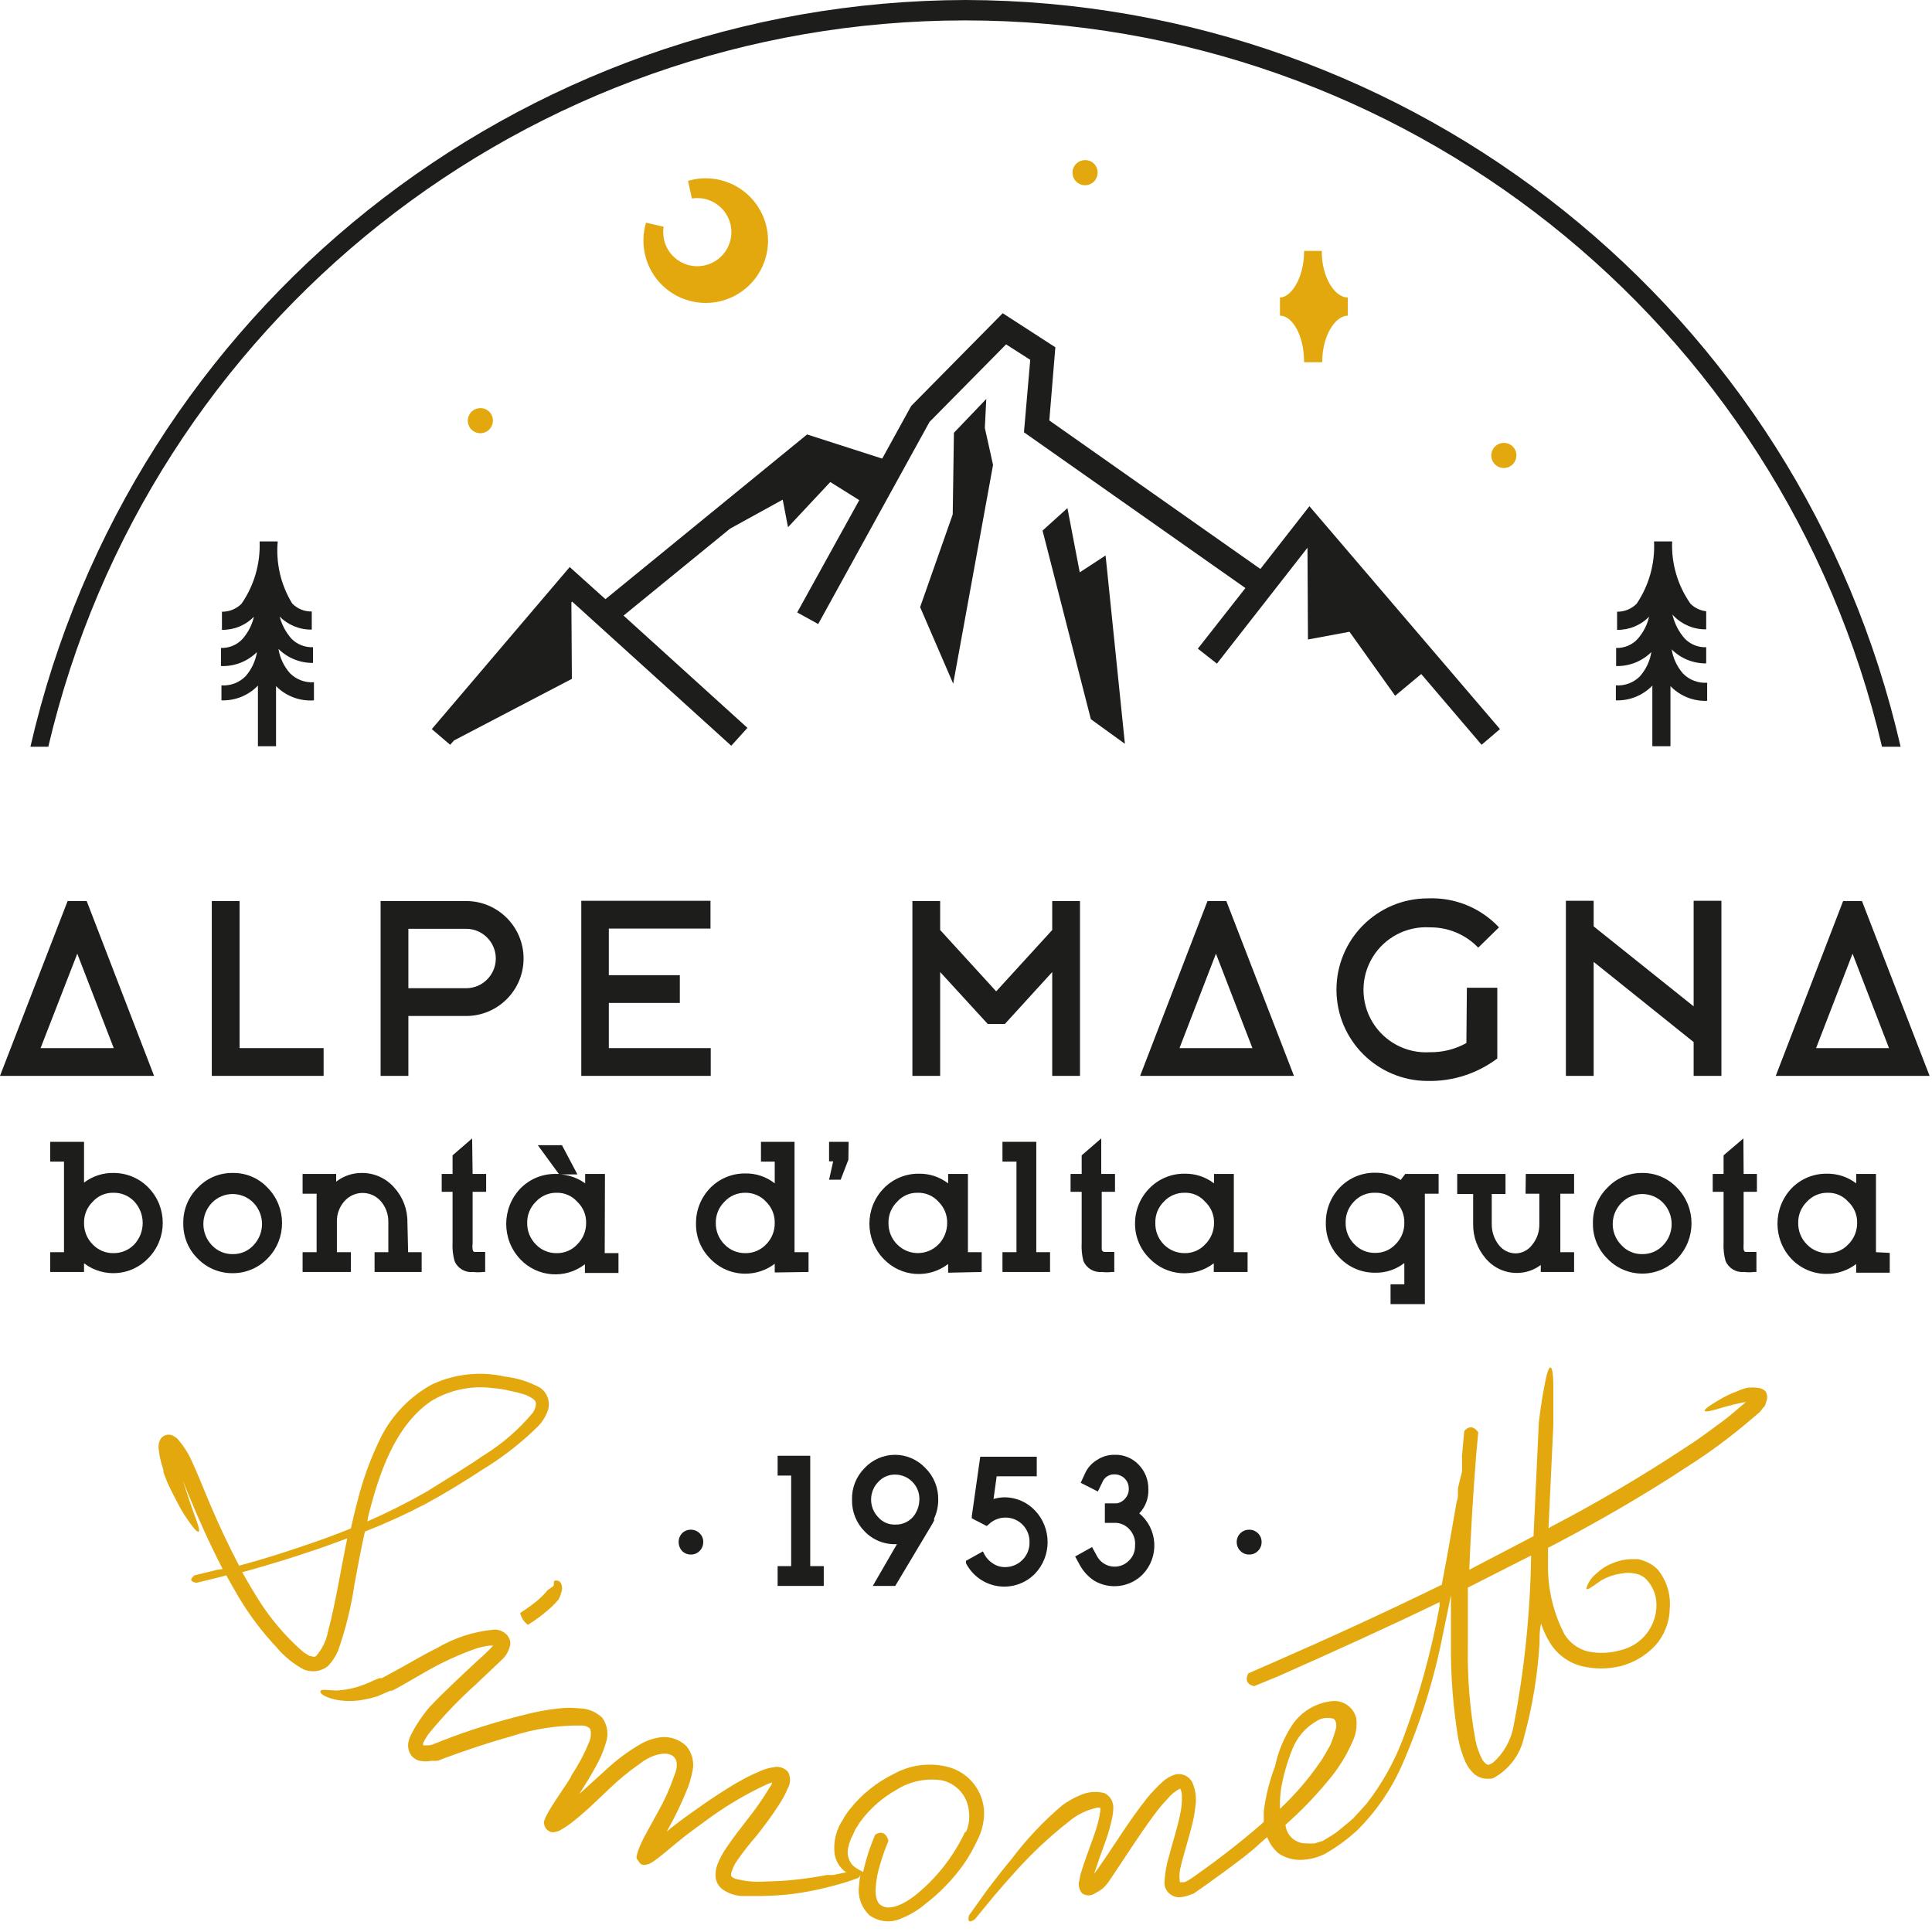 <svg width="80px" height="80px" viewBox="0 0 80 80" version="1.1" xmlns="http://www.w3.org/2000/svg" xmlns:xlink="http://www.w3.org/1999/xlink">
    <g stroke="none" stroke-width="1" fill="none" fill-rule="nonzero">
        <path d="M28.49,7.49 L28.65,8.22 C29.254,8.123 29.852,8.426 30.13,8.971 C30.408,9.516 30.303,10.178 29.87,10.61 C29.438,11.043 28.776,11.148 28.231,10.87 C27.686,10.592 27.383,9.994 27.48,9.39 L26.75,9.22 C26.479,10.131 26.728,11.118 27.4,11.79 C28.292,12.68 29.697,12.796 30.722,12.063 C31.748,11.331 32.094,9.965 31.541,8.832 C30.988,7.7 29.698,7.132 28.49,7.49 Z" fill="#E2A80E"></path>
        <path d="M19.89,16.9 C19.679,16.9 19.489,17.028 19.409,17.223 C19.329,17.419 19.375,17.643 19.526,17.791 C19.677,17.939 19.902,17.981 20.096,17.897 C20.29,17.814 20.414,17.621 20.41,17.41 C20.41,17.273 20.355,17.142 20.257,17.046 C20.159,16.95 20.027,16.897 19.89,16.9 Z" fill="#E2A80E"></path>
        <path d="M62.27,18.34 C62.059,18.34 61.869,18.468 61.789,18.663 C61.709,18.859 61.755,19.083 61.906,19.231 C62.057,19.379 62.282,19.421 62.476,19.337 C62.67,19.254 62.794,19.061 62.79,18.85 C62.79,18.713 62.735,18.582 62.637,18.486 C62.539,18.39 62.407,18.337 62.27,18.34 Z" fill="#E2A80E"></path>
        <path d="M44.93,6.63 C44.643,6.63 44.41,6.863 44.41,7.15 C44.41,7.437 44.643,7.67 44.93,7.67 C45.217,7.67 45.45,7.437 45.45,7.15 C45.453,7.011 45.399,6.877 45.301,6.779 C45.203,6.681 45.069,6.627 44.93,6.63 Z" fill="#E2A80E"></path>
        <path d="M54.73,10.39 L54,10.39 C54,11.53 53.45,12.32 53,12.32 L53,12.7 L53,13.07 C53.5,13.07 54,13.86 54,15 L54.75,15 C54.75,13.86 55.31,13.07 55.81,13.07 L55.81,12.32 C55.29,12.32 54.73,11.53 54.73,10.39 Z" fill="#E2A80E"></path>
        <path d="M69.24,22.42 L68.49,22.42 C68.535,23.335 68.282,24.24 67.77,25 C67.556,25.215 67.264,25.334 66.96,25.33 L66.96,26.08 C67.465,26.09 67.952,25.887 68.3,25.52 L68.3,25.47 C68.226,25.842 68.053,26.187 67.8,26.47 C67.572,26.71 67.251,26.841 66.92,26.83 L66.92,27.58 C67.465,27.594 67.993,27.384 68.38,27 C68.32,27.371 68.157,27.717 67.91,28 C67.648,28.267 67.283,28.405 66.91,28.38 L66.91,29 C67.477,29.02 68.026,28.798 68.42,28.39 C68.42,28.39 68.42,28.39 68.42,28.39 L68.42,30.9 L69.17,30.9 L69.17,28.41 C69.566,28.821 70.119,29.043 70.69,29.02 L70.69,28.27 C70.317,28.295 69.952,28.157 69.69,27.89 C69.443,27.607 69.28,27.261 69.22,26.89 C69.6,27.267 70.115,27.476 70.65,27.47 L70.65,26.8 C70.315,26.813 69.992,26.682 69.76,26.44 C69.509,26.155 69.334,25.811 69.25,25.44 L69.3,25.5 C69.653,25.866 70.142,26.069 70.65,26.06 L70.65,25.31 C70.404,25.283 70.175,25.174 70,25 C69.47,24.247 69.203,23.34 69.24,22.42 Z" fill="#1D1D1B"></path>
        <path d="M11.5,22.42 L10.75,22.42 C10.786,23.339 10.523,24.244 10,25 C9.786,25.215 9.494,25.334 9.19,25.33 L9.19,26.08 C9.695,26.09 10.182,25.887 10.53,25.52 L10.53,25.47 C10.456,25.842 10.283,26.187 10.03,26.47 C9.802,26.71 9.481,26.841 9.15,26.83 L9.15,27.58 C9.706,27.602 10.246,27.392 10.64,27 C10.58,27.371 10.417,27.717 10.17,28 C9.908,28.267 9.543,28.405 9.17,28.38 L9.17,29 C9.737,29.02 10.286,28.798 10.68,28.39 L10.68,30.9 L11.43,30.9 L11.43,28.41 C11.842,28.827 12.415,29.043 13,29 L13,28.25 C12.627,28.275 12.262,28.137 12,27.87 C11.753,27.587 11.59,27.241 11.53,26.87 C11.91,27.247 12.425,27.456 12.96,27.45 L12.96,26.8 C12.628,26.812 12.305,26.685 12.07,26.45 C11.818,26.165 11.643,25.821 11.56,25.45 L11.56,25.51 C11.913,25.876 12.402,26.079 12.91,26.07 L12.91,25.32 C12.606,25.328 12.312,25.208 12.1,24.99 C11.628,24.22 11.418,23.319 11.5,22.42 Z" fill="#1D1D1B"></path>
        <polygon fill="#1D1D1B" points="44.71 23.7 44.2 21.04 43.17 21.97 45.17 29.78 46.58 30.8 45.78 23"></polygon>
        <polygon fill="#1D1D1B" points="40.84 16.52 39.5 17.92 39.45 21.3 38.1 25.14 39.47 28.31 41.12 19.25 40.78 17.72"></polygon>
        <polygon fill="#1D1D1B" points="52.19 23.56 43.45 17.41 43.7 14.38 41.52 12.97 37.73 16.81 36.53 18.99 33.42 17.99 25.07 24.81 23.59 23.48 17.88 30.19 18.64 30.84 18.8 30.66 23.68 28.11 23.66 24.94 23.69 24.91 30.28 30.88 30.95 30.14 25.82 25.49 30.23 21.89 32.41 20.69 32.63 21.83 34.38 19.96 35.58 20.71 33.01 25.36 33.88 25.84 38.49 17.47 41.66 14.26 42.66 14.9 42.4 17.9 51.57 24.35 49.6 26.86 50.39 27.48 54.14 22.68 54.16 26.48 55.88 26.16 57.77 28.81 58.85 27.91 61.35 30.84 62.11 30.19 54.22 20.96"></polygon>
        <path d="M40,0 C21.467,0.041 5.409,12.857 1.26,30.92 L2,30.92 C6.142,13.3 21.864,0.845 39.965,0.845 C58.066,0.845 73.788,13.3 77.93,30.92 L78.7,30.92 C74.557,12.87 58.52,0.056 40,0 Z" fill="#1D1D1B"></path>
        <path d="M4.7,48.57 C4.26,48.561 3.829,48.702 3.48,48.97 L3.48,47.28 L2.08,47.28 L2.08,48.1 L2.65,48.1 L2.65,51.85 L2.08,51.85 L2.08,52.67 L3.48,52.67 L3.48,52.31 C4.291,52.928 5.436,52.838 6.14,52.1 C6.939,51.287 6.939,49.983 6.14,49.17 C5.761,48.783 5.241,48.567 4.7,48.57 Z M4.7,51.89 C4.376,51.896 4.064,51.765 3.84,51.53 C3.604,51.294 3.474,50.973 3.48,50.64 C3.473,50.309 3.603,49.991 3.84,49.76 C4.058,49.516 4.373,49.38 4.7,49.39 C5.024,49.384 5.336,49.515 5.56,49.75 C6.025,50.252 6.025,51.028 5.56,51.53 C5.335,51.763 5.024,51.893 4.7,51.89 Z" fill="#1D1D1B"></path>
        <path d="M9.64,48.57 C9.092,48.559 8.566,48.781 8.19,49.18 C7.796,49.566 7.579,50.098 7.59,50.65 C7.579,51.202 7.796,51.734 8.19,52.12 C8.571,52.509 9.095,52.726 9.64,52.72 C10.183,52.721 10.703,52.5 11.08,52.11 C11.879,51.297 11.879,49.993 11.08,49.18 C10.708,48.782 10.185,48.56 9.64,48.57 Z M10.49,51.57 C10.271,51.806 9.962,51.936 9.64,51.93 C9.315,51.937 9.003,51.806 8.78,51.57 C8.301,51.077 8.301,50.293 8.78,49.8 C9.006,49.571 9.314,49.442 9.635,49.442 C9.956,49.442 10.264,49.571 10.49,49.8 C10.969,50.293 10.969,51.077 10.49,51.57 Z" fill="#1D1D1B"></path>
        <path d="M16.87,50.61 C16.877,50.077 16.68,49.562 16.32,49.17 C15.982,48.784 15.493,48.565 14.98,48.57 C14.596,48.567 14.223,48.694 13.92,48.93 L13.92,48.61 L12.53,48.61 L12.53,49.43 L13.11,49.43 L13.11,51.85 L12.53,51.85 L12.53,52.67 L14.53,52.67 L14.53,51.85 L13.95,51.85 L13.95,50.6 C13.939,50.279 14.054,49.967 14.27,49.73 C14.46,49.518 14.731,49.397 15.015,49.397 C15.299,49.397 15.57,49.518 15.76,49.73 C15.974,49.972 16.088,50.287 16.08,50.61 L16.08,51.85 L15.51,51.85 L15.51,52.67 L17.46,52.67 L17.46,51.85 L16.9,51.85 L16.87,50.61 Z" fill="#1D1D1B"></path>
        <path d="M19.55,47.14 L18.74,47.84 L18.74,48.61 L18.29,48.61 L18.29,49.35 L18.74,49.35 L18.74,51.46 C18.726,51.713 18.753,51.966 18.82,52.21 C18.943,52.515 19.253,52.703 19.58,52.67 C19.72,52.686 19.86,52.686 20,52.67 L20.09,52.67 L20.09,51.84 L19.95,51.84 L19.69,51.84 C19.61,51.84 19.6,51.84 19.57,51.74 C19.558,51.657 19.558,51.573 19.57,51.49 L19.57,49.35 L20.13,49.35 L20.13,48.61 L19.57,48.61 L19.55,47.14 Z" fill="#1D1D1B"></path>
        <path d="M25.05,48.61 L24.23,48.61 L24.23,49 C23.936,48.788 23.591,48.661 23.23,48.63 L23.91,48.63 L23.27,47.42 L22.27,47.42 L23.14,48.61 L23,48.61 C22.455,48.604 21.931,48.821 21.55,49.21 C20.765,50.033 20.765,51.327 21.55,52.15 C22.258,52.89 23.41,52.977 24.22,52.35 L24.22,52.71 L25.61,52.71 L25.61,51.89 L25.04,51.89 L25.05,48.61 Z M23.05,49.39 C23.374,49.382 23.685,49.517 23.9,49.76 C24.144,49.987 24.279,50.307 24.27,50.64 C24.273,50.975 24.139,51.296 23.9,51.53 C23.681,51.766 23.372,51.896 23.05,51.89 C22.726,51.896 22.414,51.765 22.19,51.53 C21.954,51.294 21.824,50.973 21.83,50.64 C21.823,50.309 21.953,49.991 22.19,49.76 C22.399,49.532 22.691,49.398 23,49.39 L23.05,49.39 Z" fill="#1D1D1B"></path>
        <path d="M33.48,52.67 L33.48,51.85 L32.9,51.85 L32.9,47.28 L31.51,47.28 L31.51,48.1 L32.08,48.1 L32.08,49 C31.733,48.726 31.302,48.581 30.86,48.59 C30.315,48.584 29.791,48.801 29.41,49.19 C29.027,49.583 28.815,50.111 28.82,50.66 C28.809,51.207 29.022,51.734 29.41,52.12 C29.788,52.517 30.312,52.741 30.86,52.74 C31.301,52.741 31.73,52.597 32.08,52.33 L32.08,52.69 L33.48,52.67 Z M30.86,49.39 C31.186,49.385 31.5,49.519 31.72,49.76 C31.957,49.991 32.087,50.309 32.08,50.64 C32.086,50.973 31.956,51.294 31.72,51.53 C31.496,51.765 31.184,51.896 30.86,51.89 C30.536,51.893 30.225,51.763 30,51.53 C29.764,51.294 29.634,50.973 29.64,50.64 C29.633,50.309 29.763,49.991 30,49.76 C30.22,49.519 30.534,49.385 30.86,49.39 Z" fill="#1D1D1B"></path>
        <polygon fill="#1D1D1B" points="34.33 48.09 34.5 48.09 34.33 48.85 34.81 48.85 35.13 48.02 35.14 47.28 34.33 47.28"></polygon>
        <path d="M40.65,52.67 L40.65,51.85 L40.08,51.85 L40.08,48.61 L39.26,48.61 L39.26,49 C38.911,48.732 38.48,48.591 38.04,48.6 C37.499,48.597 36.979,48.813 36.6,49.2 C35.8,50.017 35.8,51.323 36.6,52.14 C37.306,52.875 38.452,52.961 39.26,52.34 L39.26,52.7 L40.65,52.67 Z M38,49.39 C38.327,49.38 38.642,49.516 38.86,49.76 C39.097,49.991 39.227,50.309 39.22,50.64 C39.222,50.973 39.093,51.292 38.86,51.53 C38.634,51.759 38.326,51.888 38.005,51.888 C37.684,51.888 37.376,51.759 37.15,51.53 C36.914,51.294 36.784,50.973 36.79,50.64 C36.783,50.309 36.913,49.991 37.15,49.76 C37.365,49.517 37.676,49.382 38,49.39 Z" fill="#1D1D1B"></path>
        <polygon fill="#1D1D1B" points="42.91 47.28 41.51 47.28 41.51 48.1 42.09 48.1 42.09 51.85 41.51 51.85 41.51 52.67 43.48 52.67 43.48 51.85 42.91 51.85"></polygon>
        <path d="M44.79,51.46 C44.775,51.712 44.798,51.965 44.86,52.21 C44.986,52.513 45.293,52.699 45.62,52.67 C45.76,52.686 45.9,52.686 46.04,52.67 L46.14,52.67 L46.14,51.84 L45.99,51.84 L45.74,51.84 C45.681,51.841 45.63,51.798 45.62,51.74 C45.62,51.74 45.62,51.69 45.62,51.49 L45.62,49.35 L46.17,49.35 L46.17,48.61 L45.6,48.61 L45.6,47.14 L44.79,47.84 L44.79,48.61 L44.33,48.61 L44.33,49.35 L44.79,49.35 L44.79,51.46 Z" fill="#1D1D1B"></path>
        <path d="M51.66,52.67 L51.66,51.85 L51.09,51.85 L51.09,48.61 L50.27,48.61 L50.27,49 C49.921,48.732 49.49,48.591 49.05,48.6 C48.505,48.594 47.981,48.811 47.6,49.2 C47.219,49.583 47.003,50.1 47,50.64 C46.989,51.192 47.206,51.724 47.6,52.11 C48.306,52.845 49.452,52.931 50.26,52.31 L50.26,52.67 L51.66,52.67 Z M49.05,49.39 C49.375,49.378 49.688,49.514 49.9,49.76 C50.144,49.987 50.279,50.307 50.27,50.64 C50.273,50.975 50.139,51.296 49.9,51.53 C49.681,51.766 49.372,51.896 49.05,51.89 C48.727,51.891 48.416,51.761 48.19,51.53 C47.957,51.293 47.831,50.972 47.84,50.64 C47.829,50.311 47.956,49.992 48.19,49.76 C48.41,49.519 48.724,49.385 49.05,49.39 Z" fill="#1D1D1B"></path>
        <path d="M58,48.86 C57.683,48.659 57.315,48.555 56.94,48.56 C56.395,48.554 55.871,48.771 55.49,49.16 C55.107,49.553 54.895,50.081 54.9,50.63 C54.886,51.18 55.099,51.712 55.49,52.1 C55.871,52.489 56.395,52.706 56.94,52.7 C57.377,52.71 57.805,52.569 58.15,52.3 L58.15,53.18 L57.58,53.18 L57.58,54 L59,54 L59,49.43 L59.57,49.43 L59.57,48.61 L58.19,48.61 L58,48.86 Z M58.15,50.63 C58.156,50.963 58.026,51.284 57.79,51.52 C57.571,51.756 57.262,51.886 56.94,51.88 C56.616,51.886 56.304,51.755 56.08,51.52 C55.843,51.285 55.713,50.963 55.72,50.63 C55.711,50.301 55.838,49.983 56.07,49.75 C56.294,49.509 56.611,49.378 56.94,49.39 C57.263,49.378 57.574,49.51 57.79,49.75 C58.027,49.981 58.157,50.299 58.15,50.63 Z" fill="#1D1D1B"></path>
        <path d="M63.17,49.43 L63.74,49.43 L63.74,50.68 C63.749,50.997 63.642,51.306 63.44,51.55 C63.277,51.768 63.022,51.898 62.75,51.9 C62.479,51.895 62.225,51.766 62.06,51.55 C61.867,51.302 61.765,50.995 61.77,50.68 L61.77,49.44 L62.34,49.44 L62.34,48.61 L60.34,48.61 L60.34,49.44 L61,49.44 L61,50.68 C60.991,51.204 61.177,51.714 61.52,52.11 C61.837,52.49 62.306,52.709 62.8,52.71 C63.161,52.713 63.512,52.597 63.8,52.38 L63.8,52.67 L65.18,52.67 L65.18,51.85 L64.61,51.85 L64.61,49.43 L65.18,49.43 L65.18,48.61 L63.18,48.61 L63.17,49.43 Z" fill="#1D1D1B"></path>
        <path d="M68,48.57 C67.456,48.562 66.933,48.784 66.56,49.18 C66.166,49.566 65.949,50.098 65.96,50.65 C65.949,51.202 66.166,51.734 66.56,52.12 C66.937,52.514 67.459,52.737 68.005,52.737 C68.551,52.737 69.073,52.514 69.45,52.12 C70.239,51.303 70.239,50.007 69.45,49.19 C69.076,48.787 68.549,48.562 68,48.57 Z M68.86,51.57 C68.636,51.805 68.324,51.936 68,51.93 C67.678,51.936 67.369,51.806 67.15,51.57 C66.912,51.337 66.779,51.018 66.779,50.685 C66.779,50.352 66.912,50.033 67.15,49.8 C67.376,49.571 67.684,49.442 68.005,49.442 C68.326,49.442 68.634,49.571 68.86,49.8 C69.339,50.293 69.339,51.077 68.86,51.57 Z" fill="#1D1D1B"></path>
        <path d="M72.19,47.14 L71.37,47.84 L71.37,48.61 L70.92,48.61 L70.92,49.35 L71.37,49.35 L71.37,51.46 C71.356,51.713 71.383,51.966 71.45,52.21 C71.576,52.513 71.883,52.699 72.21,52.67 C72.35,52.686 72.49,52.686 72.63,52.67 L72.73,52.67 L72.73,51.84 L72.58,51.84 L72.32,51.84 C72.25,51.84 72.23,51.84 72.2,51.74 C72.194,51.657 72.194,51.573 72.2,51.49 L72.2,49.35 L72.75,49.35 L72.75,48.61 L72.2,48.61 L72.19,47.14 Z" fill="#1D1D1B"></path>
        <path d="M77.68,51.85 L77.68,48.61 L76.86,48.61 L76.86,49 C76.511,48.732 76.08,48.591 75.64,48.6 C75.095,48.594 74.571,48.811 74.19,49.2 C73.405,50.023 73.405,51.317 74.19,52.14 C74.57,52.533 75.094,52.753 75.64,52.75 C76.081,52.751 76.51,52.607 76.86,52.34 L76.86,52.7 L78.25,52.7 L78.25,51.88 L77.68,51.85 Z M75.68,49.39 C76.004,49.381 76.316,49.516 76.53,49.76 C76.774,49.987 76.909,50.307 76.9,50.64 C76.903,50.975 76.769,51.296 76.53,51.53 C76.311,51.766 76.002,51.896 75.68,51.89 C75.356,51.893 75.045,51.763 74.82,51.53 C74.584,51.294 74.454,50.973 74.46,50.64 C74.453,50.309 74.583,49.991 74.82,49.76 C75.031,49.529 75.328,49.396 75.64,49.39 L75.68,49.39 Z" fill="#1D1D1B"></path>
        <path d="M28.24,63.49 C28.149,63.588 28.099,63.716 28.1,63.85 C28.099,63.986 28.149,64.118 28.24,64.22 C28.338,64.318 28.471,64.372 28.61,64.37 C28.746,64.372 28.876,64.318 28.97,64.22 C29.068,64.122 29.122,63.989 29.12,63.85 C29.122,63.714 29.068,63.584 28.97,63.49 C28.768,63.29 28.442,63.29 28.24,63.49 Z" fill="#1D1D1B"></path>
        <polygon fill="#1D1D1B" points="33.55 60.28 32.2 60.28 32.2 61.1 32.76 61.1 32.76 64.85 32.2 64.85 32.2 65.67 34.11 65.67 34.11 64.85 33.55 64.85"></polygon>
        <path d="M37.07,60.24 C36.589,60.239 36.128,60.438 35.8,60.79 C35.454,61.137 35.266,61.61 35.28,62.1 C35.269,62.589 35.457,63.062 35.8,63.41 C36.148,63.773 36.638,63.967 37.14,63.94 L36.14,65.67 L37.07,65.67 L38.57,63.16 C38.57,63.16 38.62,63.08 38.68,62.96 L38.68,62.88 C38.793,62.635 38.851,62.369 38.85,62.1 C38.86,61.609 38.669,61.135 38.32,60.79 C37.996,60.443 37.544,60.244 37.07,60.24 Z M37.07,61.06 C37.337,61.061 37.593,61.169 37.78,61.36 C37.975,61.556 38.08,61.824 38.07,62.1 C38.067,62.263 38.03,62.423 37.96,62.57 L37.89,62.7 C37.711,62.977 37.4,63.141 37.07,63.13 C36.804,63.14 36.547,63.03 36.37,62.83 C35.97,62.422 35.97,61.768 36.37,61.36 C36.549,61.164 36.804,61.054 37.07,61.06 Z" fill="#1D1D1B"></path>
        <path d="M41.63,62 C41.464,61.998 41.299,62.022 41.14,62.07 L41.27,61.13 L42.93,61.13 L42.93,60.32 L40.59,60.32 L40.24,62.78 L40.24,62.87 L40.86,63.19 L40.93,63.13 C41.32,62.742 41.95,62.742 42.34,63.13 C42.532,63.324 42.637,63.587 42.63,63.86 C42.637,64.133 42.532,64.396 42.34,64.59 C42.155,64.778 41.904,64.886 41.64,64.89 C41.46,64.897 41.281,64.848 41.13,64.75 C40.973,64.656 40.845,64.521 40.76,64.36 L40.7,64.24 L40,64.63 L40,64.73 C40.261,65.24 40.753,65.594 41.32,65.679 C41.887,65.764 42.46,65.571 42.86,65.16 C43.552,64.428 43.552,63.282 42.86,62.55 C42.54,62.209 42.097,62.011 41.63,62 Z" fill="#1D1D1B"></path>
        <path d="M47.19,62.65 C47.441,62.379 47.571,62.018 47.55,61.65 C47.555,61.277 47.411,60.917 47.15,60.65 C46.891,60.376 46.527,60.226 46.15,60.24 C45.894,60.237 45.644,60.31 45.43,60.45 C45.203,60.585 45.025,60.788 44.92,61.03 L44.75,61.4 L45.46,61.76 L45.64,61.39 C45.718,61.178 45.924,61.04 46.15,61.05 C46.307,61.049 46.458,61.11 46.57,61.22 C46.684,61.334 46.745,61.489 46.74,61.65 C46.744,61.798 46.69,61.941 46.59,62.05 C46.503,62.159 46.378,62.23 46.24,62.25 L45.75,62.25 L45.75,63.06 L46.23,63.06 C46.443,63.076 46.641,63.177 46.78,63.34 C46.942,63.52 47.022,63.759 47,64 C47.007,64.233 46.917,64.458 46.75,64.62 C46.562,64.814 46.292,64.904 46.026,64.862 C45.759,64.82 45.53,64.652 45.41,64.41 L45.22,64.06 L44.52,64.45 L44.71,64.8 C44.855,65.068 45.065,65.294 45.32,65.46 C45.97,65.836 46.793,65.725 47.32,65.19 C47.652,64.842 47.825,64.372 47.796,63.892 C47.768,63.412 47.541,62.966 47.17,62.66 L47.19,62.65 Z" fill="#1D1D1B"></path>
        <path d="M51.36,63.49 C51.262,63.584 51.208,63.714 51.21,63.85 C51.208,63.989 51.262,64.122 51.36,64.22 C51.457,64.319 51.591,64.374 51.73,64.37 C51.866,64.372 51.996,64.318 52.09,64.22 C52.188,64.122 52.242,63.989 52.24,63.85 C52.242,63.714 52.188,63.584 52.09,63.49 C51.888,63.29 51.562,63.29 51.36,63.49 Z" fill="#1D1D1B"></path>
        <path d="M14,68.35 C14.316,67.454 14.543,66.53 14.68,65.59 C14.81,64.87 14.95,64.14 15.11,63.42 C15.97,63.082 16.811,62.699 17.63,62.27 C18.44,61.83 19.22,61.35 20,60.84 C20.822,60.339 21.584,59.745 22.27,59.07 C22.467,58.871 22.615,58.627 22.7,58.36 C22.79,58.018 22.653,57.657 22.36,57.46 C21.907,57.214 21.412,57.058 20.9,57 C19.892,56.773 18.837,56.886 17.9,57.32 C16.995,57.811 16.26,58.564 15.79,59.48 C15.356,60.35 15.02,61.265 14.79,62.21 C14.69,62.57 14.61,62.93 14.53,63.29 C13.98,63.51 13.43,63.72 12.89,63.9 C12.09,64.18 11.31,64.43 10.55,64.65 L9.9,64.83 C9.46,63.99 9.07,63.16 8.73,62.36 C8.39,61.56 8.21,61.08 7.92,60.45 C7.769,60.126 7.57,59.826 7.33,59.56 C7.267,59.507 7.196,59.463 7.12,59.43 C6.932,59.362 6.723,59.443 6.63,59.62 C6.572,59.741 6.552,59.877 6.57,60.01 C6.588,60.179 6.618,60.346 6.66,60.51 L6.77,60.89 L6.77,60.97 L6.82,61.1 C6.88,61.25 6.91,61.34 6.91,61.34 C6.91,61.34 7.1,61.76 7.31,62.15 C7.434,62.399 7.574,62.64 7.73,62.87 C8.13,63.47 8.47,63.8 8.05,62.73 C7.87,62.23 7.66,61.58 7.57,61.31 L7.81,61.9 C8.22,62.9 8.67,63.9 9.22,64.97 L9,65 L8.06,65.23 C8.06,65.23 8.06,65.23 8.06,65.23 C7.77,65.45 7.99,65.52 8.14,65.54 L9.08,65.31 L9.37,65.23 C9.53,65.52 9.69,65.81 9.87,66.11 C10.318,66.866 10.847,67.57 11.45,68.21 C11.764,68.587 12.148,68.899 12.58,69.13 C12.914,69.267 13.296,69.214 13.58,68.99 C13.757,68.804 13.899,68.587 14,68.35 Z M15.24,62.82 C15.69,61.02 16.34,59.07 17.83,58.03 C18.604,57.553 19.519,57.359 20.42,57.48 C20.653,57.497 20.884,57.534 21.11,57.59 C21.333,57.634 21.554,57.69 21.77,57.76 C21.95,57.84 22.15,57.95 22.18,58.05 C22.21,58.15 22.18,58.31 22.07,58.49 C21.482,59.196 20.783,59.8 20,60.28 C19.23,60.81 18.44,61.28 17.66,61.77 C16.865,62.222 16.048,62.633 15.21,63 L15.24,62.82 Z M12.8,68.56 L12.58,68.42 L12.36,68.23 C11.759,67.674 11.228,67.046 10.78,66.36 C10.513,65.94 10.263,65.52 10.03,65.1 L10.44,64.99 C11.2,64.77 11.98,64.54 12.77,64.27 C13.3,64.1 13.84,63.9 14.38,63.7 C14.1,65.04 13.9,66.36 13.58,67.57 C13.508,67.941 13.339,68.286 13.09,68.57 C13,68.64 12.93,68.58 12.8,68.56 Z" fill="#E2A80E"></path>
        <path d="M22.16,66.35 C21.87,66.58 21.54,66.79 21.54,66.79 C21.583,66.987 21.697,67.162 21.86,67.28 L22.08,67.14 C22.2,67.05 22.37,66.94 22.52,66.81 C22.744,66.639 22.948,66.445 23.13,66.23 C23.179,66.139 23.216,66.041 23.24,65.94 C23.288,65.825 23.288,65.695 23.24,65.58 C23.194,65.471 23.07,65.418 22.96,65.46 C22.91,65.46 22.96,65.61 22.91,65.68 L22.68,65.84 C22.527,66.029 22.352,66.2 22.16,66.35 Z" fill="#E2A80E"></path>
        <path d="M40.75,75.06 C40.732,74.186 40.149,73.425 39.31,73.18 C38.533,72.966 37.703,73.066 37,73.46 C36.31,73.797 35.702,74.282 35.22,74.88 C35.087,75.036 34.972,75.207 34.88,75.39 C34.815,75.48 34.761,75.577 34.72,75.68 C34.583,75.995 34.525,76.338 34.55,76.68 C34.576,77.015 34.748,77.322 35.02,77.52 C35.02,77.52 35.02,77.52 35.08,77.52 L34.5,77.64 L34.24,77.64 C33.83,77.72 33.41,77.78 32.98,77.83 C32.55,77.88 32.11,77.9 31.67,77.91 C31.253,77.94 30.834,77.9 30.43,77.79 C30.29,77.71 30.27,77.72 30.27,77.59 C30.319,77.401 30.4,77.222 30.51,77.06 C30.766,76.691 31.043,76.337 31.34,76 C31.64,75.61 31.95,75.21 32.23,74.77 C32.388,74.537 32.522,74.29 32.63,74.03 C32.742,73.824 32.742,73.576 32.63,73.37 C32.479,73.197 32.243,73.123 32.02,73.18 C31.855,73.203 31.694,73.247 31.54,73.31 L31.16,73.48 C30.92,73.59 30.69,73.72 30.46,73.85 C30.01,74.12 29.56,74.41 29.13,74.71 C28.7,75.01 28.26,75.32 27.84,75.65 L27.61,75.84 L27.69,75.69 C27.96,75.208 28.2,74.711 28.41,74.2 C28.526,73.93 28.613,73.648 28.67,73.36 C28.761,72.987 28.668,72.593 28.42,72.3 C28.153,72.043 27.79,71.908 27.42,71.93 C27.103,71.962 26.796,72.061 26.52,72.22 C26.032,72.504 25.576,72.839 25.16,73.22 L24.06,74.22 L23.99,74.28 L24.36,73.69 C24.5,73.46 24.63,73.23 24.76,72.98 C24.894,72.729 25.001,72.464 25.08,72.19 C25.212,71.835 25.16,71.438 24.94,71.13 C24.688,70.885 24.352,70.745 24,70.74 C23.721,70.71 23.439,70.71 23.16,70.74 C22.64,70.795 22.125,70.892 21.62,71.03 C20.648,71.271 19.69,71.565 18.75,71.91 L18,72.2 C17.922,72.24 17.837,72.264 17.75,72.27 L17.52,72.27 L17.52,72.18 C17.608,71.991 17.723,71.816 17.86,71.66 C18.423,70.983 19.035,70.348 19.69,69.76 L20.62,68.88 L20.86,68.65 C20.979,68.515 21.065,68.354 21.11,68.18 C21.23,67.78 20.81,67.45 20.45,67.48 C19.62,67.556 18.817,67.816 18.1,68.24 C17.43,68.57 16.82,68.95 16.27,69.24 L15.81,69.49 L15.7,69.49 L15.48,69.58 C15.229,69.702 14.968,69.802 14.7,69.88 C14.455,69.945 14.203,69.986 13.95,70 C13.63,70 13.36,69.94 13.29,70 C13.22,70.06 13.29,70.24 13.9,70.38 C14.28,70.454 14.67,70.454 15.05,70.38 C15.246,70.346 15.44,70.299 15.63,70.24 L15.88,70.13 L16.16,70.01 L16.23,70.01 C16.4,69.93 16.55,69.84 16.71,69.75 L17.65,69.21 C18.309,68.83 19.002,68.512 19.72,68.26 C19.897,68.206 20.077,68.166 20.26,68.14 L20.42,68.14 C20.226,68.352 20.018,68.553 19.8,68.74 C19.16,69.34 18.48,69.96 17.8,70.67 C17.485,71.036 17.217,71.439 17,71.87 C16.966,71.944 16.939,72.021 16.92,72.1 C16.89,72.215 16.89,72.335 16.92,72.45 C16.97,72.68 17.15,72.86 17.38,72.91 C17.545,72.943 17.715,72.943 17.88,72.91 C17.963,72.917 18.047,72.917 18.13,72.91 L18.33,72.83 C19.24,72.49 20.19,72.17 21.16,71.9 C22.102,71.589 23.088,71.437 24.08,71.45 C24.31,71.45 24.45,71.57 24.45,71.63 C24.486,71.813 24.461,72.002 24.38,72.17 C24.186,72.643 23.944,73.095 23.66,73.52 C23.66,73.66 22.41,75.27 22.53,75.52 C22.54,75.592 22.567,75.661 22.61,75.72 C22.671,75.796 22.755,75.849 22.85,75.87 C22.961,75.871 23.07,75.847 23.17,75.8 C23.341,75.705 23.505,75.598 23.66,75.48 C24.008,75.208 24.342,74.917 24.66,74.61 L25.25,74.05 C25.629,73.684 26.037,73.35 26.47,73.05 C27.3,72.38 28.38,72.44 27.91,73.55 C27.739,74.052 27.521,74.538 27.26,75 L26.76,75.91 C26.49,76.39 26.29,76.91 26.38,76.99 C26.47,77.07 26.43,77.11 26.56,77.2 C26.637,77.233 26.723,77.233 26.8,77.2 C26.97,77.2 27.52,76.72 27.86,76.44 L28.25,76.12 L28.56,75.88 L29.2,75.41 C30.013,74.803 30.888,74.284 31.81,73.86 L31.97,73.81 C31.97,73.9 31.86,74.01 31.81,74.11 C31.555,74.527 31.275,74.928 30.97,75.31 C30.67,75.7 30.36,76.09 30.08,76.51 C29.926,76.731 29.798,76.969 29.7,77.22 C29.644,77.377 29.62,77.544 29.63,77.71 C29.645,77.91 29.743,78.095 29.9,78.22 C30.142,78.397 30.431,78.498 30.73,78.51 C30.99,78.51 31.22,78.51 31.46,78.51 C31.928,78.506 32.395,78.476 32.86,78.42 C33.304,78.359 33.744,78.275 34.18,78.17 L34.6,78.06 C34.918,77.976 35.232,77.876 35.54,77.76 C35.585,77.725 35.617,77.676 35.63,77.62 C35.6,77.775 35.58,77.932 35.57,78.09 C35.507,78.549 35.676,79.01 36.02,79.32 C36.408,79.591 36.912,79.633 37.34,79.43 C37.705,79.283 38.043,79.077 38.34,78.82 C38.937,78.36 39.463,77.814 39.9,77.2 C40.119,76.884 40.31,76.549 40.47,76.2 C40.653,75.848 40.749,75.457 40.75,75.06 Z M39.96,75.86 C39.811,76.175 39.641,76.479 39.45,76.77 C39.066,77.356 38.602,77.885 38.07,78.34 C37.57,78.78 36.86,79.17 36.48,78.89 C36.31,78.8 36.24,78.51 36.26,78.18 C36.281,77.84 36.345,77.504 36.45,77.18 C36.541,76.863 36.651,76.553 36.78,76.25 C36.78,76.25 36.78,76.25 36.78,76.19 C36.66,75.8 36.38,75.87 36.24,75.97 C36.1,76.07 36.24,75.97 36.24,75.97 C36.1,76.296 35.979,76.63 35.88,76.97 C35.83,77.15 35.78,77.33 35.74,77.52 L35.64,77.46 C35.516,77.401 35.401,77.324 35.3,77.23 C35.112,77.013 35.051,76.713 35.14,76.44 C35.176,76.283 35.233,76.132 35.31,75.99 L35.42,75.75 L35.61,75.45 C36.015,74.894 36.538,74.433 37.14,74.1 C37.695,73.755 38.355,73.62 39,73.72 C39.614,73.854 40.069,74.374 40.12,75 C40.161,75.292 40.119,75.59 40,75.86 L39.96,75.86 Z" fill="#E2A80E"></path>
        <path d="M73.12,57.63 C73.039,57.536 72.924,57.478 72.8,57.47 C72.644,57.447 72.486,57.447 72.33,57.47 C72.192,57.503 72.058,57.55 71.93,57.61 C71.668,57.704 71.417,57.825 71.18,57.97 C70.56,58.33 70.18,58.64 71.3,58.29 C71.629,58.192 71.963,58.112 72.3,58.05 C72.3,58.05 72.3,58.05 72.3,58.05 C72.3,58.05 72.3,58.05 72.3,58.05 L71.77,58.5 C71.569,58.674 71.358,58.838 71.14,58.99 C70.71,59.31 70.28,59.63 69.82,59.92 C68.018,61.113 66.156,62.211 64.24,63.21 L64.12,63.28 L64.32,59.01 C64.32,59.01 64.32,57.26 64.32,57.34 C64.32,56.64 64.18,56.18 63.97,57.29 C63.83,57.95 63.72,58.89 63.72,58.89 L63.5,63.61 L60.84,65 C60.9,63.44 61,61.87 61.12,60.31 L61.21,59.31 C60.97,58.96 60.73,59.13 60.63,59.26 C60.53,59.39 60.63,59.26 60.63,59.26 L60.54,60.26 C60.54,60.49 60.54,60.71 60.54,60.93 C60.44,61.32 60.37,61.63 60.37,61.63 L60.37,61.88 C60.37,61.96 60.37,62.06 60.32,62.17 C60.22,62.74 60.11,63.36 60,64 C59.89,64.64 59.8,65.07 59.7,65.62 C57.37,66.76 55.01,67.84 52.63,68.88 L51.69,69.29 C51.69,69.29 51.69,69.29 51.69,69.29 C51.5,69.66 51.77,69.79 51.93,69.82 C52.09,69.85 51.93,69.82 51.93,69.82 L52.93,69.41 C55.18,68.41 57.4,67.41 59.61,66.34 L59.61,66.5 C59.27,68.39 58.758,70.244 58.08,72.04 C57.71,73.004 57.198,73.908 56.56,74.72 L56.03,75.3 C55.84,75.47 55.63,75.63 55.43,75.8 C55.23,75.97 54.99,76.09 54.77,76.23 C54.77,76.23 54.55,76.29 54.45,76.33 C54.334,76.339 54.216,76.339 54.1,76.33 C53.651,76.348 53.267,76.008 53.23,75.56 C53.864,75.001 54.452,74.392 54.99,73.74 C55.4,73.262 55.737,72.727 55.99,72.15 C56.145,71.841 56.204,71.493 56.16,71.15 C56.052,70.696 55.624,70.392 55.16,70.44 C54.485,70.509 53.876,70.875 53.5,71.44 C53.163,71.955 52.926,72.528 52.8,73.13 C52.569,73.732 52.411,74.36 52.33,75 C52.33,75.14 52.33,75.29 52.33,75.44 L52.19,75.57 C51.285,76.348 50.34,77.079 49.36,77.76 L49.17,77.88 L49.04,77.94 C48.92,77.94 48.83,77.94 48.86,77.94 C48.831,77.771 48.831,77.599 48.86,77.43 C48.98,76.88 49.17,76.31 49.32,75.72 C49.406,75.419 49.466,75.111 49.5,74.8 C49.552,74.461 49.507,74.114 49.37,73.8 C49.235,73.542 48.942,73.41 48.66,73.48 C48.475,73.537 48.305,73.632 48.16,73.76 C47.928,73.972 47.711,74.199 47.51,74.44 C46.76,75.38 46.16,76.38 45.51,77.31 L45.3,77.6 L45.53,76.93 L45.81,76.15 C45.903,75.882 45.98,75.608 46.04,75.33 C46.077,75.173 46.097,75.012 46.1,74.85 C46.105,74.598 45.965,74.365 45.74,74.25 C45.407,74.162 45.054,74.19 44.74,74.33 C44.474,74.44 44.222,74.581 43.99,74.75 C43.201,75.418 42.49,76.173 41.87,77 C41.55,77.38 41.25,77.77 40.96,78.15 C40.87,78.27 40.77,78.4 40.69,78.52 L40.12,79.32 C40.04,79.67 40.23,79.56 40.36,79.48 L40.97,78.74 L41.15,78.52 C41.45,78.17 41.76,77.81 42.09,77.45 C42.745,76.723 43.461,76.054 44.23,75.45 C44.576,75.15 44.992,74.944 45.44,74.85 C45.53,74.85 45.58,74.85 45.56,74.85 C45.565,74.897 45.565,74.943 45.56,74.99 C45.526,75.231 45.473,75.468 45.4,75.7 C45.24,76.2 45.04,76.7 44.86,77.24 L44.79,77.46 C44.747,77.583 44.717,77.711 44.7,77.84 C44.634,78.033 44.676,78.246 44.81,78.4 C44.969,78.512 45.181,78.512 45.34,78.4 C45.448,78.344 45.551,78.281 45.65,78.21 C45.742,78.125 45.826,78.031 45.9,77.93 C46.58,76.93 47.14,76.02 47.82,75.11 C47.987,74.886 48.167,74.672 48.36,74.47 C48.499,74.299 48.673,74.159 48.87,74.06 C48.87,74.06 48.87,74.06 48.87,74.06 C48.916,74.157 48.94,74.263 48.94,74.37 C48.947,74.636 48.92,74.901 48.86,75.16 C48.75,75.71 48.56,76.26 48.41,76.85 C48.315,77.156 48.254,77.471 48.23,77.79 C48.216,77.89 48.216,77.99 48.23,78.09 C48.298,78.383 48.57,78.583 48.87,78.56 C48.972,78.552 49.073,78.531 49.17,78.5 L49.44,78.4 L49.64,78.26 L50.01,78 L50.74,77.47 C51.22,77.11 51.74,76.74 52.15,76.35 L52.47,76.07 C52.569,76.334 52.734,76.568 52.95,76.75 C53.245,76.946 53.597,77.037 53.95,77.01 C54.271,76.992 54.584,76.906 54.87,76.76 C55.361,76.481 55.817,76.145 56.23,75.76 C56.995,74.993 57.612,74.091 58.05,73.1 C58.828,71.323 59.405,69.465 59.77,67.56 C59.88,67.04 59.98,66.56 60.08,66.05 C60.08,66.717 60.08,67.383 60.08,68.05 C60.066,69.366 60.167,70.681 60.38,71.98 C60.443,72.324 60.547,72.66 60.69,72.98 C60.781,73.171 60.91,73.341 61.07,73.48 C61.174,73.557 61.294,73.611 61.42,73.64 C61.549,73.66 61.681,73.66 61.81,73.64 C62.478,73.289 62.955,72.659 63.11,71.92 C63.459,70.646 63.674,69.339 63.75,68.02 C63.75,67.76 63.75,67.49 63.81,67.23 C63.9,67.495 64.017,67.75 64.16,67.99 C64.453,68.487 64.931,68.847 65.49,68.99 C66.022,69.12 66.578,69.12 67.11,68.99 C67.648,68.849 68.136,68.562 68.52,68.16 C68.909,67.737 69.13,67.185 69.14,66.61 C69.192,66.03 69.016,65.453 68.65,65 C68.52,64.863 68.363,64.755 68.19,64.68 C68.077,64.63 67.96,64.589 67.84,64.56 L67.52,64.56 C67.291,64.57 67.064,64.617 66.85,64.7 C66.57,64.798 66.314,64.954 66.1,65.16 C65.902,65.315 65.759,65.528 65.69,65.77 C65.69,65.87 65.84,65.77 66.29,65.45 C66.566,65.288 66.872,65.186 67.19,65.15 C67.342,65.12 67.498,65.12 67.65,65.15 C67.819,65.167 67.979,65.233 68.11,65.34 C68.415,65.625 68.589,66.023 68.59,66.44 C68.6,67.339 67.985,68.124 67.11,68.33 C66.678,68.455 66.222,68.475 65.78,68.39 C65.363,68.295 65.002,68.035 64.78,67.67 C64.352,66.844 64.119,65.93 64.1,65 C64.1,64.7 64.1,64.39 64.1,64.09 L64.32,63.98 C66.22,62.98 68.08,61.91 69.87,60.73 C70.784,60.149 71.656,59.504 72.48,58.8 L72.88,58.46 L73,58.3 C73.026,58.279 73.049,58.256 73.07,58.23 C73.096,58.176 73.116,58.119 73.13,58.06 C73.193,57.923 73.189,57.764 73.12,57.63 Z M53.05,74.05 C53.145,73.498 53.3,72.959 53.51,72.44 C53.699,71.947 54.052,71.534 54.51,71.27 C54.692,71.149 54.916,71.106 55.13,71.15 C55.28,71.15 55.35,71.3 55.33,71.53 C55.266,71.783 55.183,72.03 55.08,72.27 C54.93,72.52 54.81,72.77 54.64,73 C54.161,73.689 53.612,74.326 53,74.9 C52.992,74.616 53.009,74.331 53.05,74.05 Z M62.67,71.49 C62.563,72.071 62.263,72.599 61.82,72.99 C61.59,73.13 61.57,73.09 61.4,72.9 C61.261,72.643 61.159,72.367 61.1,72.08 C60.867,70.804 60.759,69.507 60.78,68.21 C60.78,67.39 60.78,66.56 60.78,65.74 L63.4,64.41 C63.366,66.787 63.122,69.156 62.67,71.49 Z" fill="#E2A80E"></path>
        <polygon fill="#1D1D1B" points="9.92 37.31 8.77 37.31 8.77 44.55 13.4 44.55 13.4 43.4 9.92 43.4"></polygon>
        <path d="M19.3,37.31 L15.76,37.31 L15.76,44.55 L16.91,44.55 L16.91,42.07 L19.3,42.07 C20.614,42.07 21.68,41.004 21.68,39.69 C21.68,38.376 20.614,37.31 19.3,37.31 Z M19.3,40.92 L16.91,40.92 L16.91,38.46 L19.3,38.46 C19.979,38.46 20.53,39.011 20.53,39.69 C20.53,40.369 19.979,40.92 19.3,40.92 Z" fill="#1D1D1B"></path>
        <polygon fill="#1D1D1B" points="70.13 41.67 65.99 38.36 65.99 37.3 64.84 37.3 64.84 44.55 65.99 44.55 65.99 39.83 70.13 43.15 70.13 44.55 71.28 44.55 71.28 37.3 70.13 37.3"></polygon>
        <path d="M2.8,37.31 L0,44.55 L6.38,44.55 L3.59,37.31 L2.8,37.31 Z M1.68,43.4 L3.2,39.49 L4.71,43.4 L1.68,43.4 Z" fill="#1D1D1B"></path>
        <path d="M50,37.31 L47.21,44.55 L53.58,44.55 L50.78,37.31 L50,37.31 Z M48.84,43.4 L50.35,39.49 L51.86,43.4 L48.84,43.4 Z" fill="#1D1D1B"></path>
        <path d="M76.32,37.31 L73.53,44.55 L79.9,44.55 L77.1,37.31 L76.32,37.31 Z M75.2,43.4 L76.71,39.49 L78.22,43.4 L75.2,43.4 Z" fill="#1D1D1B"></path>
        <polygon fill="#1D1D1B" points="25.21 43.4 25.21 41.53 28.15 41.53 28.15 40.38 25.21 40.38 25.21 38.45 29.42 38.45 29.42 37.3 24.07 37.3 24.07 44.55 29.43 44.55 29.43 43.4"></polygon>
        <polygon fill="#1D1D1B" points="43.57 37.31 43.57 38.51 41.25 41.05 38.93 38.51 38.93 37.31 37.78 37.31 37.78 44.55 38.93 44.55 38.93 40.25 40.9 42.4 41.61 42.4 43.57 40.25 43.57 44.55 44.72 44.55 44.72 37.31"></polygon>
        <path d="M60.74,40.9 L62,40.9 L62,43.83 C61.171,44.453 60.157,44.781 59.12,44.76 C57.032,44.76 55.34,43.068 55.34,40.98 C55.34,38.892 57.032,37.2 59.12,37.2 C60.231,37.15 61.309,37.588 62.07,38.4 L61.21,39.24 C60.688,38.696 59.964,38.392 59.21,38.4 C58.248,38.34 57.333,38.819 56.833,39.644 C56.334,40.468 56.334,41.502 56.833,42.326 C57.333,43.151 58.248,43.63 59.21,43.57 C59.738,43.578 60.259,43.447 60.72,43.19 L60.74,40.9 Z" fill="#1D1D1B"></path>
    </g>
</svg>